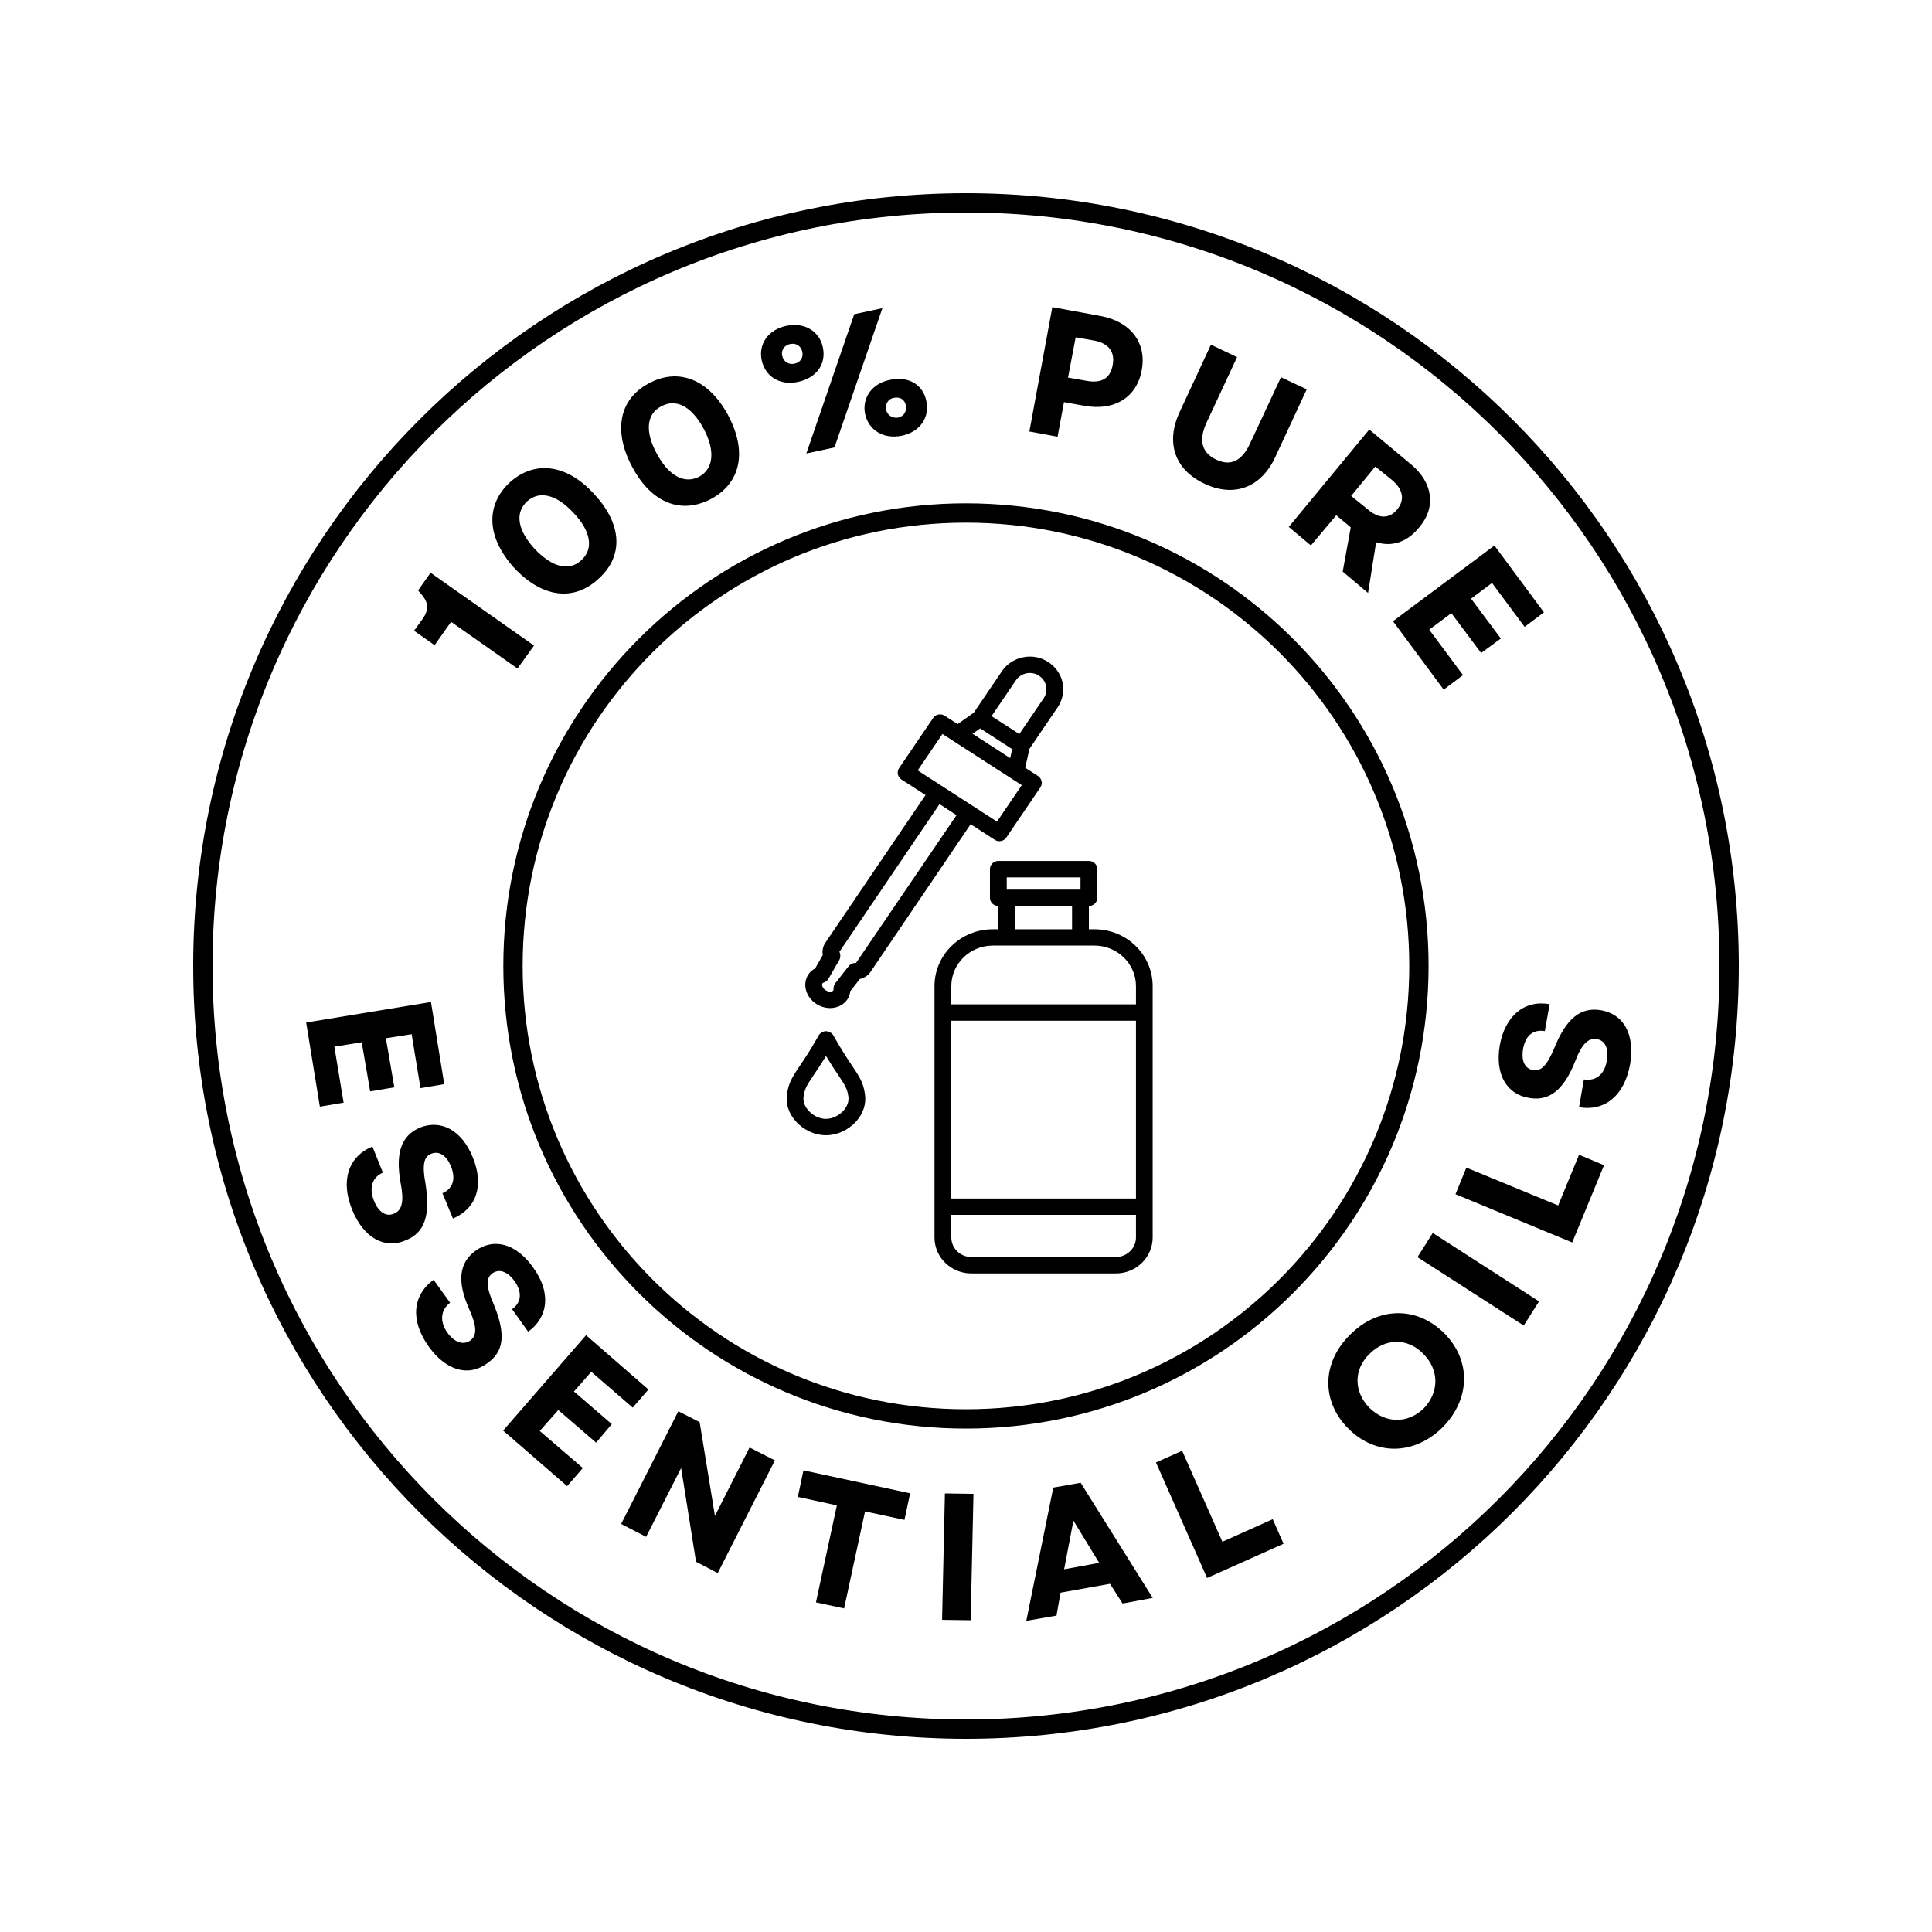 <svg version="1.0" preserveAspectRatio="xMidYMid meet" height="100" viewBox="0 0 75 75" zoomAndPan="magnify" width="100" xmlns:xlink="http://www.w3.org/1999/xlink" xmlns="http://www.w3.org/2000/svg"><defs><g></g><clipPath id="865c5a581a"><path clip-rule="nonzero" d="M 19.539 19.539 L 55.457 19.539 L 55.457 55.457 L 19.539 55.457 Z M 19.539 19.539"></path></clipPath><clipPath id="843f5d275c"><path clip-rule="nonzero" d="M 37.496 19.539 C 27.578 19.539 19.539 27.578 19.539 37.496 C 19.539 47.418 27.578 55.457 37.496 55.457 C 47.418 55.457 55.457 47.418 55.457 37.496 C 55.457 27.578 47.418 19.539 37.496 19.539 Z M 37.496 19.539"></path></clipPath><clipPath id="a79886c9e1"><path clip-rule="nonzero" d="M 7.5 7.5 L 67.5 7.5 L 67.5 67.5 L 7.5 67.5 Z M 7.5 7.5"></path></clipPath><clipPath id="c0d4c3d91f"><path clip-rule="nonzero" d="M 37.5 7.5 C 20.93 7.5 7.5 20.93 7.5 37.5 C 7.5 54.07 20.93 67.5 37.5 67.5 C 54.07 67.5 67.5 54.07 67.5 37.5 C 67.5 20.93 54.07 7.5 37.5 7.5 Z M 37.5 7.5"></path></clipPath><clipPath id="6537367e30"><path clip-rule="nonzero" d="M 36.25 33.398 L 44.746 33.398 L 44.746 49.434 L 36.25 49.434 Z M 36.25 33.398"></path></clipPath><clipPath id="f6a9e6970c"><path clip-rule="nonzero" d="M 31 25.441 L 42 25.441 L 42 40 L 31 40 Z M 31 25.441"></path></clipPath><clipPath id="a92abae9f0"><path clip-rule="nonzero" d="M 30.496 40 L 34 40 L 34 45 L 30.496 45 Z M 30.496 40"></path></clipPath></defs><g clip-path="url(#865c5a581a)"><g clip-path="url(#843f5d275c)"><path stroke-miterlimit="4" stroke-opacity="1" stroke-width="2" stroke="#000000" d="M 23.943 0 C 10.719 0 0 10.719 0 23.943 C 0 37.172 10.719 47.891 23.943 47.891 C 37.172 47.891 47.891 37.172 47.891 23.943 C 47.891 10.719 37.172 0 23.943 0 Z M 23.943 0" stroke-linejoin="miter" fill="none" transform="matrix(0.75, 0, 0, 0.75, 19.539, 19.539)" stroke-linecap="butt"></path></g></g><g clip-path="url(#a79886c9e1)"><g clip-path="url(#c0d4c3d91f)"><path stroke-miterlimit="4" stroke-opacity="1" stroke-width="2" stroke="#000000" d="M 40 0 C 17.906 0 -0 17.906 -0 40 C -0 62.094 17.906 80 40 80 C 62.094 80 80 62.094 80 40 C 80 17.906 62.094 0 40 0 Z M 40 0" stroke-linejoin="miter" fill="none" transform="matrix(0.75, 0, 0, 0.75, 7.5, 7.5)" stroke-linecap="butt"></path></g></g><g fill-opacity="1" fill="#000000"><g transform="translate(19.339, 27.03)"><g><path d="M 0.75 -1.078 L 1.391 -1.969 L -2.625 -4.797 L -3.109 -4.109 L -2.922 -3.891 C -2.688 -3.578 -2.703 -3.312 -2.969 -2.953 L -3.266 -2.547 L -2.469 -1.984 L -1.828 -2.891 Z M 0.75 -1.078"></path></g></g></g><g fill-opacity="1" fill="#000000"><g transform="translate(21.38, 24.074)"><g><path d="M 1.859 -1.609 C 2.828 -2.484 2.781 -3.719 1.688 -4.891 C 0.625 -6.062 -0.625 -6.219 -1.594 -5.344 C -2.547 -4.453 -2.484 -3.203 -1.422 -2.031 C -0.328 -0.859 0.906 -0.719 1.859 -1.609 Z M -0.625 -2.766 C -1.281 -3.484 -1.406 -4.156 -0.922 -4.609 C -0.438 -5.047 0.234 -4.875 0.891 -4.156 C 1.562 -3.453 1.672 -2.766 1.188 -2.328 C 0.703 -1.875 0.047 -2.062 -0.625 -2.766 Z M -0.625 -2.766"></path></g></g></g><g fill-opacity="1" fill="#000000"><g transform="translate(25.405, 20.445)"><g><path d="M 2.203 -1.078 C 3.359 -1.703 3.609 -2.922 2.859 -4.328 C 2.109 -5.719 0.938 -6.188 -0.219 -5.562 C -1.375 -4.953 -1.609 -3.703 -0.859 -2.312 C -0.109 -0.906 1.047 -0.469 2.203 -1.078 Z M 0.094 -2.828 C -0.375 -3.688 -0.312 -4.375 0.266 -4.672 C 0.844 -4.984 1.438 -4.672 1.906 -3.812 C 2.359 -2.969 2.312 -2.25 1.734 -1.938 C 1.156 -1.641 0.547 -1.984 0.094 -2.828 Z M 0.094 -2.828"></path></g></g></g><g fill-opacity="1" fill="#000000"><g transform="translate(30.114, 17.854)"><g><path d="M 1.188 -0.25 L 2.281 -0.484 L 4.141 -5.891 L 3.047 -5.656 Z M -0.547 -3.875 C -0.406 -3.234 0.156 -2.875 0.875 -3.031 C 1.594 -3.188 1.969 -3.734 1.828 -4.375 C 1.703 -4.984 1.125 -5.359 0.406 -5.203 C -0.312 -5.047 -0.672 -4.484 -0.547 -3.875 Z M 0.25 -4.047 C 0.203 -4.25 0.328 -4.453 0.562 -4.5 C 0.812 -4.547 0.984 -4.406 1.031 -4.203 C 1.078 -3.984 0.969 -3.781 0.719 -3.734 C 0.484 -3.688 0.297 -3.828 0.25 -4.047 Z M 3.469 -1.781 C 3.609 -1.156 4.172 -0.797 4.891 -0.938 C 5.625 -1.094 5.984 -1.672 5.844 -2.297 C 5.719 -2.906 5.172 -3.266 4.438 -3.109 C 3.719 -2.969 3.344 -2.391 3.469 -1.781 Z M 4.281 -1.953 C 4.25 -2.156 4.359 -2.375 4.578 -2.406 C 4.828 -2.469 5.016 -2.328 5.047 -2.125 C 5.094 -1.906 5 -1.703 4.75 -1.641 C 4.531 -1.609 4.328 -1.734 4.281 -1.953 Z M 4.281 -1.953"></path></g></g></g><g fill-opacity="1" fill="#000000"><g transform="translate(37.063, 16.703)"><g></g></g></g><g fill-opacity="1" fill="#000000"><g transform="translate(39.382, 16.642)"><g><path d="M 0.578 0.109 L 1.672 0.312 L 1.922 -1.031 L 2.703 -0.891 C 3.875 -0.672 4.75 -1.219 4.938 -2.266 C 5.141 -3.328 4.516 -4.156 3.344 -4.375 L 1.469 -4.719 Z M 2.078 -1.984 L 2.375 -3.547 L 3.094 -3.422 C 3.672 -3.312 3.906 -2.969 3.812 -2.469 C 3.719 -1.953 3.375 -1.75 2.797 -1.859 Z M 2.078 -1.984"></path></g></g></g><g fill-opacity="1" fill="#000000"><g transform="translate(44.461, 17.614)"><g><path d="M 2.312 1.172 C 3.453 1.703 4.5 1.312 5.047 0.125 L 6.266 -2.5 L 5.266 -2.969 L 4.078 -0.422 C 3.766 0.266 3.328 0.5 2.766 0.234 C 2.188 -0.031 2.062 -0.516 2.375 -1.203 L 3.562 -3.75 L 2.547 -4.234 L 1.328 -1.609 C 0.781 -0.422 1.141 0.625 2.312 1.172 Z M 2.312 1.172"></path></g></g></g><g fill-opacity="1" fill="#000000"><g transform="translate(49.577, 20.08)"><g><path d="M 0.453 0.375 L 1.312 1.094 L 2.297 -0.078 L 2.859 0.391 L 2.547 2.109 L 3.531 2.938 L 3.844 0.969 C 4.469 1.156 5.047 0.969 5.516 0.391 C 6.188 -0.391 6.047 -1.359 5.188 -2.062 L 3.578 -3.406 Z M 2.875 -0.828 L 3.812 -1.969 L 4.469 -1.438 C 4.891 -1.078 4.969 -0.672 4.656 -0.297 C 4.359 0.062 3.953 0.062 3.531 -0.297 Z M 2.875 -0.828"></path></g></g></g><g fill-opacity="1" fill="#000000"><g transform="translate(53.716, 23.646)"><g><path d="M 0.359 0.469 L 2.328 3.125 L 3.078 2.562 L 1.766 0.797 L 2.625 0.156 L 3.781 1.703 L 4.547 1.141 L 3.391 -0.406 L 4.203 -1.016 L 5.469 0.688 L 6.219 0.125 L 4.297 -2.469 Z M 0.359 0.469"></path></g></g></g><g clip-path="url(#6537367e30)"><path fill-rule="nonzero" fill-opacity="1" d="M 36.93 38.988 L 36.93 38.281 C 36.93 37.414 37.652 36.707 38.539 36.707 L 42.488 36.707 C 43.375 36.707 44.098 37.414 44.098 38.281 L 44.098 38.988 Z M 44.098 48.039 C 44.098 48.457 43.746 48.797 43.32 48.797 L 37.707 48.797 C 37.277 48.797 36.93 48.457 36.93 48.039 L 36.93 47.16 L 44.098 47.16 Z M 36.93 39.625 L 44.098 39.625 L 44.098 46.527 L 36.93 46.527 Z M 41.617 35.172 L 41.617 36.074 L 39.41 36.074 L 39.41 35.172 Z M 39.082 34.059 L 41.945 34.059 L 41.945 34.535 L 39.082 34.535 Z M 42.488 36.074 L 42.27 36.074 L 42.27 35.172 C 42.449 35.172 42.598 35.027 42.598 34.852 L 42.598 33.742 C 42.598 33.566 42.449 33.422 42.27 33.422 L 38.754 33.422 C 38.574 33.422 38.43 33.566 38.43 33.742 L 38.43 34.852 C 38.43 35.027 38.574 35.172 38.754 35.172 L 38.758 35.172 L 38.758 36.074 L 38.539 36.074 C 37.293 36.074 36.277 37.062 36.277 38.281 L 36.277 48.039 C 36.277 48.809 36.918 49.434 37.707 49.434 L 43.32 49.434 C 44.105 49.434 44.746 48.809 44.746 48.039 L 44.746 38.281 C 44.746 37.062 43.734 36.074 42.488 36.074" fill="#000000"></path></g><g clip-path="url(#f6a9e6970c)"><path fill-rule="nonzero" fill-opacity="1" d="M 33.23 37.383 C 33.121 37.375 33.016 37.422 32.949 37.504 L 32.426 38.168 C 32.379 38.23 32.355 38.305 32.359 38.379 C 32.359 38.422 32.355 38.441 32.352 38.445 C 32.309 38.508 32.172 38.52 32.051 38.441 C 31.93 38.363 31.887 38.234 31.93 38.172 C 31.93 38.172 31.938 38.156 31.988 38.141 C 32.062 38.113 32.121 38.062 32.16 37.996 L 32.582 37.266 C 32.633 37.176 32.633 37.043 32.586 36.949 L 36.473 31.215 L 37.133 31.645 Z M 35.625 29.906 L 36.586 28.492 L 36.609 28.508 L 39.641 30.465 L 39.664 30.48 L 38.703 31.895 Z M 38.051 28.277 L 39.293 29.082 L 39.215 29.43 L 37.754 28.484 Z M 39.438 26.406 C 39.535 26.266 39.68 26.172 39.848 26.137 C 40.016 26.105 40.188 26.137 40.332 26.23 C 40.477 26.324 40.574 26.465 40.609 26.629 C 40.645 26.797 40.609 26.965 40.516 27.105 L 39.57 28.496 L 38.492 27.801 Z M 38.617 32.602 C 38.668 32.637 38.734 32.656 38.797 32.656 C 38.816 32.656 38.84 32.652 38.859 32.648 C 38.945 32.633 39.02 32.582 39.066 32.512 L 40.387 30.566 C 40.434 30.496 40.453 30.41 40.434 30.328 C 40.418 30.246 40.367 30.172 40.297 30.125 L 39.797 29.805 L 39.965 29.066 L 41.059 27.457 C 41.25 27.172 41.316 26.836 41.25 26.504 C 41.18 26.172 40.98 25.887 40.691 25.699 C 40.402 25.512 40.059 25.445 39.719 25.516 C 39.379 25.582 39.086 25.773 38.895 26.055 L 37.801 27.668 L 37.176 28.109 L 36.672 27.785 C 36.602 27.738 36.516 27.723 36.43 27.738 C 36.344 27.754 36.27 27.805 36.223 27.875 L 34.902 29.82 C 34.805 29.965 34.844 30.164 34.996 30.262 L 35.93 30.863 L 32.039 36.598 C 31.945 36.742 31.91 36.91 31.941 37.074 L 31.645 37.594 C 31.535 37.652 31.449 37.727 31.387 37.82 C 31.137 38.188 31.273 38.703 31.691 38.973 C 31.855 39.078 32.043 39.133 32.223 39.133 C 32.492 39.133 32.746 39.016 32.895 38.797 C 32.957 38.703 32.996 38.598 33.008 38.477 L 33.379 38.004 C 33.547 37.969 33.695 37.875 33.793 37.73 L 37.68 31.996 L 38.617 32.602" fill="#000000"></path></g><g clip-path="url(#a92abae9f0)"><path fill-rule="nonzero" fill-opacity="1" d="M 32.746 43.113 C 32.57 43.309 32.309 43.434 32.062 43.434 C 31.82 43.434 31.559 43.309 31.387 43.113 C 31.234 42.945 31.168 42.75 31.195 42.566 C 31.238 42.254 31.336 42.109 31.59 41.73 C 31.715 41.547 31.871 41.312 32.066 40.992 C 32.258 41.312 32.414 41.547 32.539 41.73 C 32.793 42.109 32.891 42.254 32.934 42.566 C 32.961 42.75 32.895 42.945 32.746 43.113 Z M 33.086 41.383 C 32.918 41.133 32.688 40.789 32.375 40.238 C 32.371 40.234 32.352 40.195 32.348 40.191 C 32.289 40.09 32.176 40.031 32.055 40.031 C 31.938 40.035 31.828 40.105 31.773 40.207 L 31.75 40.25 C 31.445 40.789 31.215 41.133 31.043 41.383 C 30.777 41.781 30.613 42.023 30.551 42.477 C 30.496 42.848 30.617 43.223 30.895 43.531 C 31.191 43.867 31.629 44.07 32.066 44.07 C 32.5 44.07 32.938 43.867 33.238 43.531 C 33.512 43.223 33.633 42.848 33.578 42.477 C 33.516 42.023 33.352 41.781 33.086 41.383" fill="#000000"></path></g><g fill-opacity="1" fill="#000000"><g transform="translate(11.792, 39.116)"><g><path d="M 0.094 0.578 L 0.625 3.844 L 1.547 3.688 L 1.188 1.516 L 2.25 1.344 L 2.578 3.25 L 3.516 3.094 L 3.188 1.188 L 4.188 1.031 L 4.531 3.125 L 5.453 2.969 L 4.938 -0.219 Z M 0.094 0.578"></path></g></g></g><g fill-opacity="1" fill="#000000"><g transform="translate(12.895, 44.82)"><g><path d="M 0.781 2.156 C 1.219 3.219 2.016 3.688 2.859 3.328 C 3.594 3.031 3.812 2.375 3.625 1.141 C 3.484 0.391 3.562 0.078 3.844 -0.031 C 4.141 -0.156 4.438 0.031 4.609 0.453 C 4.812 0.938 4.688 1.328 4.281 1.5 L 4.688 2.484 C 5.609 2.094 5.906 1.188 5.453 0.094 C 5.031 -0.938 4.234 -1.375 3.406 -1.047 C 2.672 -0.734 2.453 -0.047 2.656 1.094 C 2.797 1.812 2.719 2.172 2.391 2.297 C 2.094 2.422 1.797 2.234 1.625 1.797 C 1.422 1.312 1.547 0.875 1.969 0.703 L 1.562 -0.312 C 0.625 0.078 0.312 1.016 0.781 2.156 Z M 0.781 2.156"></path></g></g></g><g fill-opacity="1" fill="#000000"><g transform="translate(15.379, 50.353)"><g><path d="M 1.266 1.922 C 1.938 2.859 2.812 3.109 3.547 2.562 C 4.188 2.109 4.266 1.438 3.781 0.266 C 3.484 -0.422 3.484 -0.734 3.734 -0.922 C 4 -1.109 4.312 -1 4.594 -0.625 C 4.891 -0.203 4.875 0.203 4.5 0.469 L 5.125 1.344 C 5.938 0.75 6 -0.219 5.312 -1.156 C 4.656 -2.078 3.797 -2.312 3.078 -1.797 C 2.438 -1.328 2.359 -0.609 2.828 0.453 C 3.125 1.109 3.156 1.484 2.875 1.688 C 2.609 1.875 2.266 1.766 1.984 1.375 C 1.688 0.953 1.719 0.5 2.094 0.219 L 1.453 -0.672 C 0.625 -0.062 0.547 0.922 1.266 1.922 Z M 1.266 1.922"></path></g></g></g><g fill-opacity="1" fill="#000000"><g transform="translate(19.078, 55.144)"><g><path d="M 0.453 0.391 L 2.938 2.547 L 3.547 1.844 L 1.875 0.406 L 2.594 -0.406 L 4.062 0.859 L 4.672 0.141 L 3.203 -1.125 L 3.875 -1.891 L 5.484 -0.5 L 6.094 -1.203 L 3.672 -3.312 Z M 0.453 0.391"></path></g></g></g><g fill-opacity="1" fill="#000000"><g transform="translate(23.582, 58.894)"><g><path d="M 0.531 0.266 L 1.5 0.766 L 2.859 -1.906 L 3.438 1.734 L 4.281 2.172 L 6.5 -2.203 L 5.516 -2.703 L 4.172 -0.047 L 3.578 -3.688 L 2.75 -4.109 Z M 0.531 0.266"></path></g></g></g><g fill-opacity="1" fill="#000000"><g transform="translate(29.956, 61.829)"><g><path d="M 1.719 0.375 L 2.812 0.609 L 3.625 -3.156 L 5.156 -2.828 L 5.375 -3.859 L 1.234 -4.75 L 1.016 -3.719 L 2.531 -3.391 Z M 1.719 0.375"></path></g></g></g><g fill-opacity="1" fill="#000000"><g transform="translate(35.978, 62.866)"><g><path d="M 0.594 0.016 L 1.703 0.031 L 1.812 -4.875 L 0.703 -4.891 Z M 0.594 0.016"></path></g></g></g><g fill-opacity="1" fill="#000000"><g transform="translate(39.779, 62.936)"><g><path d="M 0.062 -0.016 L 1.234 -0.219 L 1.391 -1.109 L 3.312 -1.453 L 3.797 -0.688 L 4.969 -0.906 L 2.172 -5.375 L 1.109 -5.188 Z M 1.531 -2.016 L 1.891 -3.906 L 2.891 -2.266 Z M 1.531 -2.016"></path></g></g></g><g fill-opacity="1" fill="#000000"><g transform="translate(46.312, 61.491)"><g><path d="M 0.547 -0.234 L 3.516 -1.562 L 3.094 -2.516 L 1.141 -1.641 L -0.422 -5.172 L -1.438 -4.719 Z M 0.547 -0.234"></path></g></g></g><g fill-opacity="1" fill="#000000"><g transform="translate(51.197, 59.09)"><g></g></g></g><g fill-opacity="1" fill="#000000"><g transform="translate(53.875, 57.396)"><g><path d="M 2.125 -1.984 C 3.203 -3.078 3.25 -4.578 2.188 -5.641 C 1.125 -6.703 -0.391 -6.672 -1.469 -5.578 C -2.562 -4.5 -2.594 -3 -1.531 -1.938 C -0.469 -0.875 1.031 -0.906 2.125 -1.984 Z M -0.719 -2.75 C -1.328 -3.375 -1.328 -4.234 -0.719 -4.828 C -0.109 -5.453 0.766 -5.469 1.375 -4.844 C 2 -4.219 2 -3.344 1.391 -2.719 C 0.781 -2.125 -0.094 -2.125 -0.719 -2.75 Z M -0.719 -2.75"></path></g></g></g><g fill-opacity="1" fill="#000000"><g transform="translate(58.823, 51.958)"><g><path d="M 0.328 -0.5 L 0.922 -1.438 L -3.203 -4.094 L -3.797 -3.156 Z M 0.328 -0.5"></path></g></g></g><g fill-opacity="1" fill="#000000"><g transform="translate(60.799, 48.78)"><g><path d="M 0.234 -0.547 L 1.469 -3.547 L 0.5 -3.953 L -0.312 -1.984 L -3.875 -3.453 L -4.297 -2.422 Z M 0.234 -0.547"></path></g></g></g><g fill-opacity="1" fill="#000000"><g transform="translate(62.798, 43.559)"><g><path d="M 0.484 -2.25 C 0.672 -3.391 0.25 -4.188 -0.656 -4.344 C -1.422 -4.469 -1.984 -4.047 -2.453 -2.891 C -2.75 -2.172 -2.984 -1.969 -3.281 -2.016 C -3.609 -2.078 -3.75 -2.375 -3.672 -2.844 C -3.578 -3.359 -3.281 -3.609 -2.828 -3.531 L -2.641 -4.578 C -3.625 -4.75 -4.375 -4.125 -4.578 -2.969 C -4.766 -1.859 -4.312 -1.078 -3.438 -0.938 C -2.656 -0.797 -2.094 -1.25 -1.656 -2.344 C -1.406 -3.016 -1.141 -3.281 -0.812 -3.219 C -0.484 -3.172 -0.344 -2.859 -0.422 -2.391 C -0.5 -1.859 -0.844 -1.578 -1.312 -1.656 L -1.5 -0.578 C -0.5 -0.406 0.266 -1.031 0.484 -2.25 Z M 0.484 -2.25"></path></g></g></g></svg>
